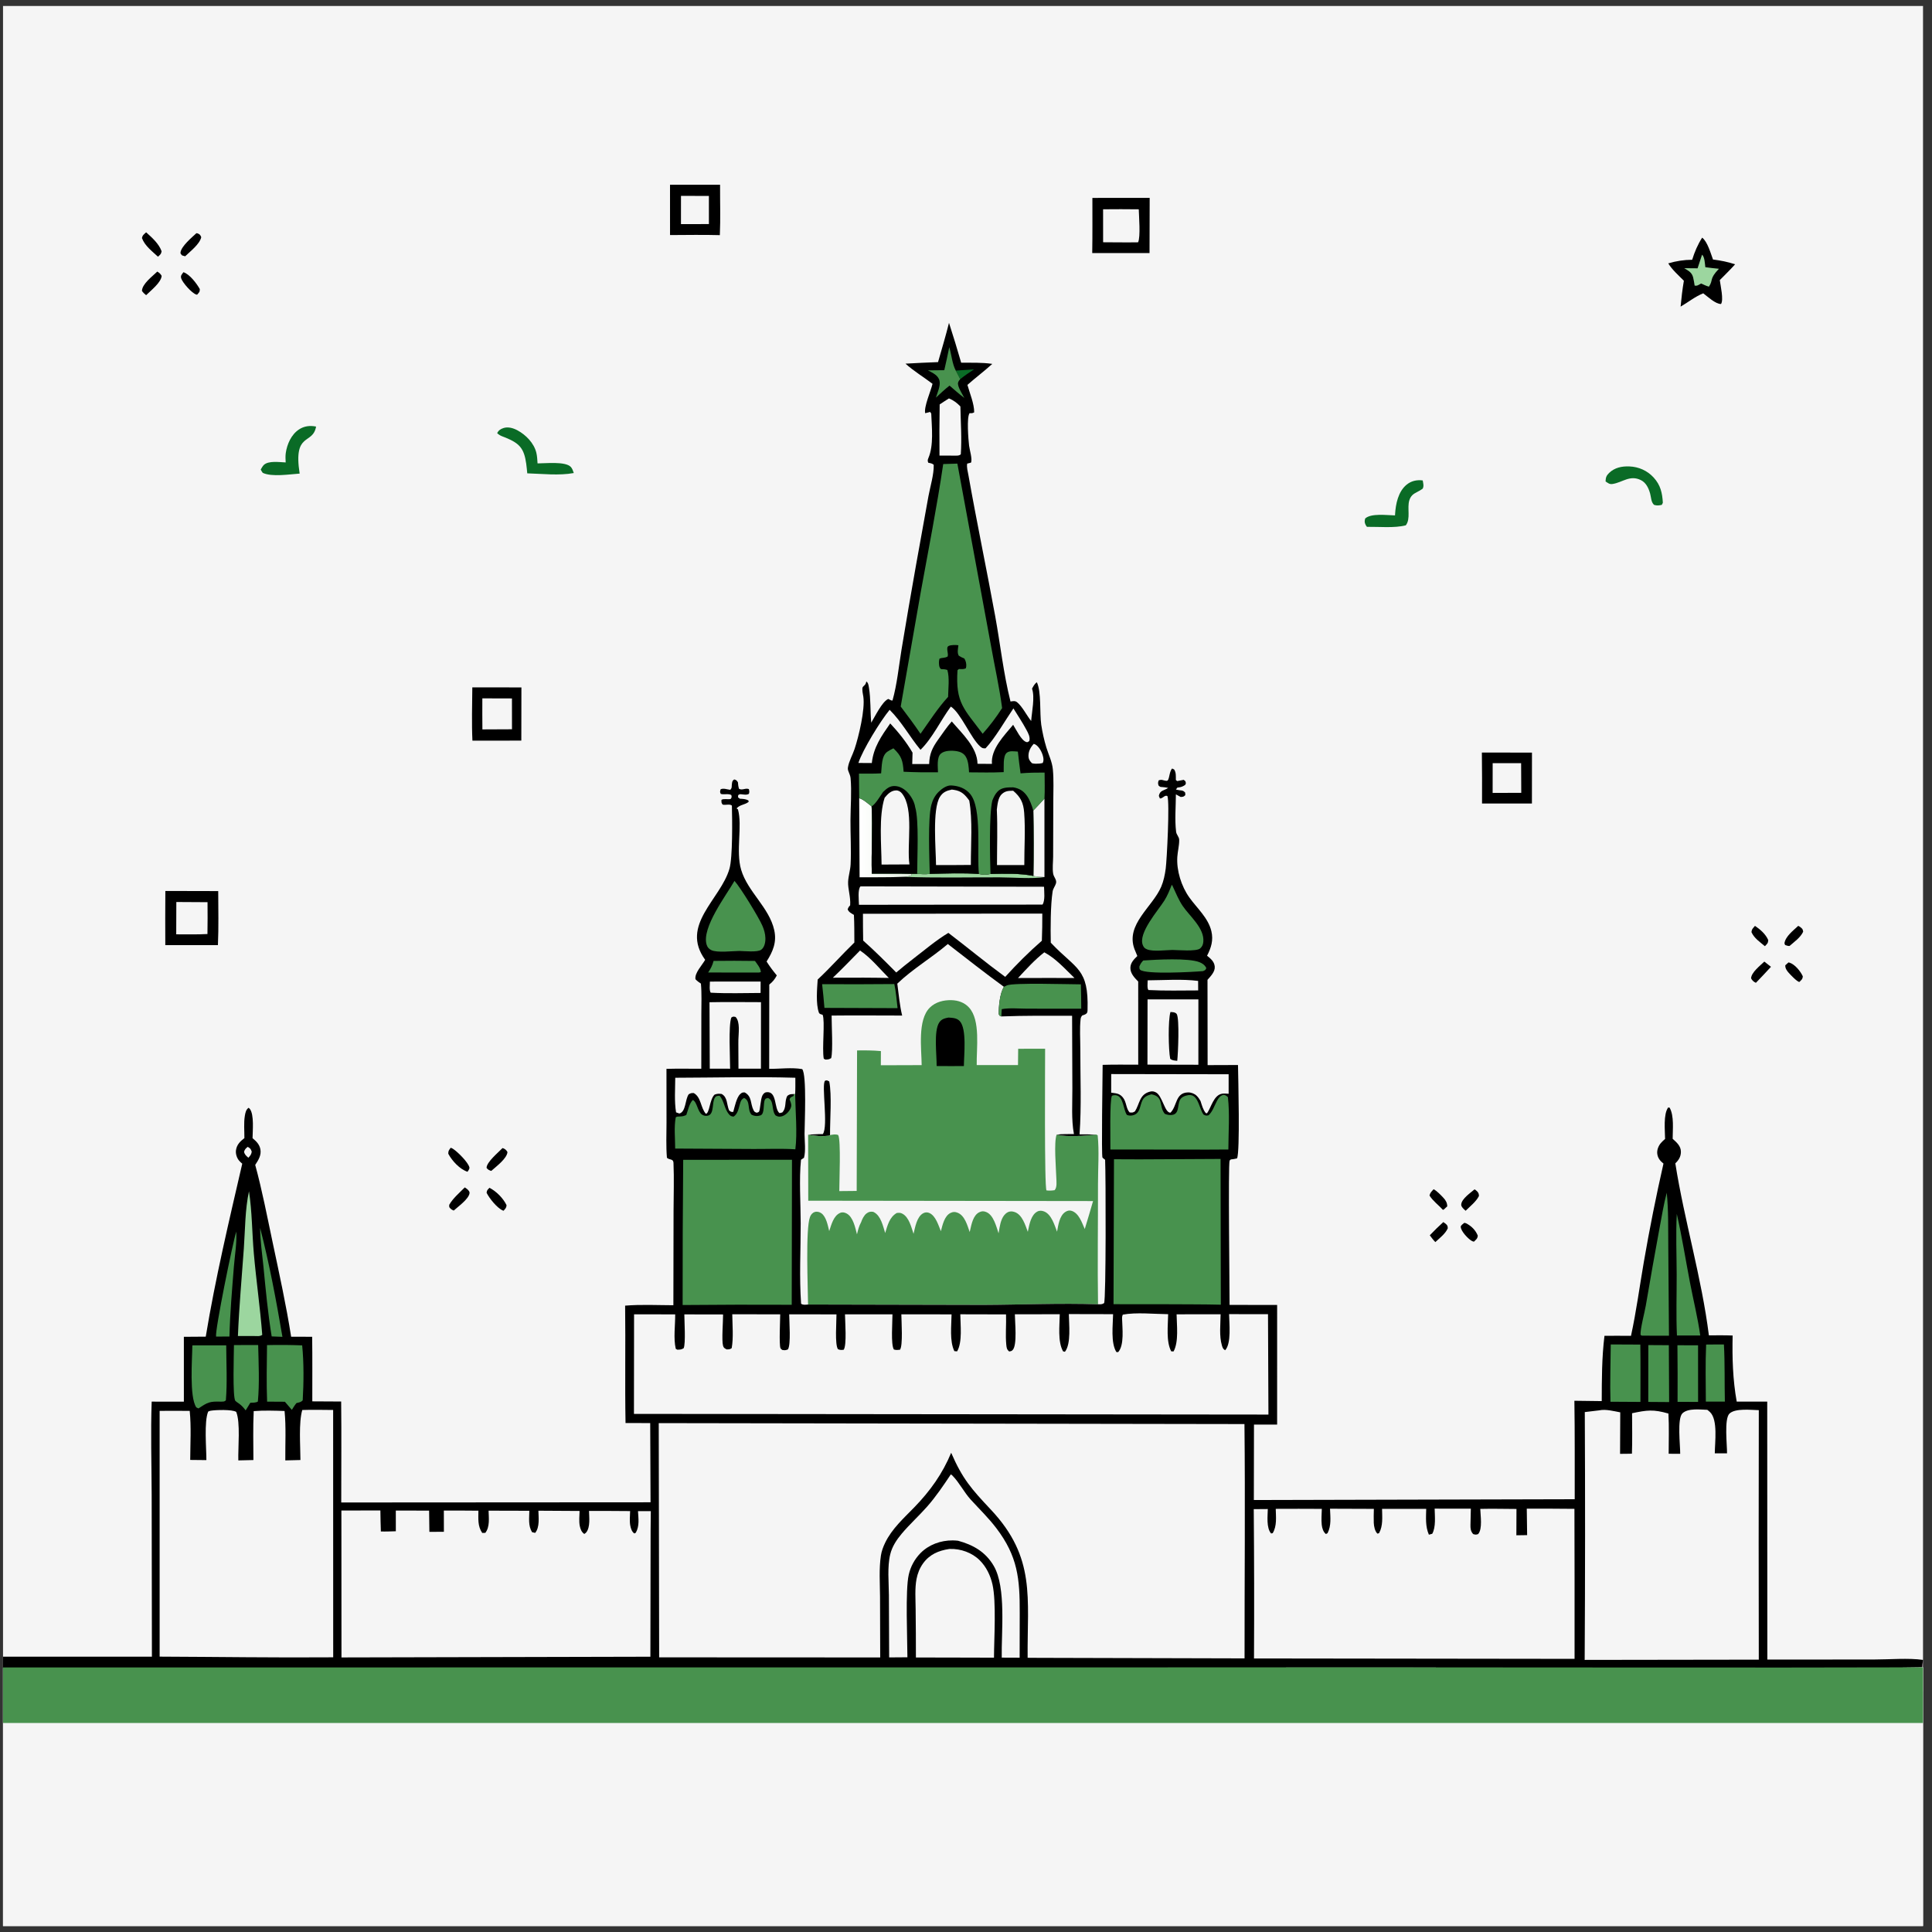 <svg width="161" height="161" viewBox="0 0 161 161" fill="none" xmlns="http://www.w3.org/2000/svg">
<rect x="0" y="0" width="161" height="161" fill="#333333" stroke="none"/>
<g clip-path="url(#clip0_2017_904)">
<path d="M0.252 0.5H160.252V136.325V136.402V138.94V160.5H0.252V139.003V136.056V0.5Z" fill="#F5F5F5"/>
<path d="M146.249 77.156C146.693 77.455 147.142 77.847 147.354 78.343C147.336 78.622 147.26 78.649 147.075 78.849C146.656 78.496 146.187 78.192 145.957 77.682C145.981 77.416 146.079 77.356 146.249 77.156Z" fill="black"/>
<path d="M120.277 101.84C120.335 101.879 120.417 101.933 120.467 101.977C120.629 102.122 120.636 102.155 120.647 102.359C120.443 102.824 119.976 103.162 119.612 103.508C119.437 103.334 119.296 103.138 119.149 102.94C119.511 102.555 119.887 102.196 120.277 101.84Z" fill="black"/>
<path d="M119.469 99.103C119.723 99.224 120.101 99.62 120.293 99.827C120.486 100.034 120.603 100.251 120.603 100.529L120.31 100.799L120.238 100.816C119.871 100.415 119.419 100.091 119.125 99.627C119.186 99.373 119.295 99.293 119.469 99.103Z" fill="black"/>
<path d="M149.038 80.203C149.063 80.208 149.09 80.209 149.114 80.217C149.573 80.355 150.045 80.941 150.234 81.358C150.21 81.619 150.122 81.651 149.942 81.834C149.733 81.789 149.216 81.242 149.058 81.065C148.892 80.879 148.763 80.689 148.774 80.441L149.038 80.203Z" fill="black"/>
<path d="M122.018 101.907C122.079 101.913 122.115 101.913 122.176 101.943C122.626 102.171 122.961 102.509 123.15 102.971C123.117 103.238 123.015 103.284 122.83 103.471C122.738 103.45 122.726 103.453 122.632 103.399C122.328 103.222 121.743 102.602 121.729 102.237C121.724 102.115 121.929 101.987 122.018 101.907Z" fill="black"/>
<path d="M149.853 77.154C149.911 77.184 149.968 77.212 150.02 77.253C150.2 77.393 150.233 77.43 150.264 77.643C150.041 78.129 149.526 78.481 149.131 78.829C149 78.843 148.881 78.788 148.757 78.751L148.704 78.603C148.793 78.022 149.447 77.538 149.853 77.154Z" fill="black"/>
<path d="M147.027 80.132L147.581 80.567C147.169 81.017 146.751 81.461 146.326 81.9C146.148 81.829 146.007 81.696 145.924 81.528C145.943 81.031 146.68 80.47 147.027 80.132Z" fill="black"/>
<path d="M122.881 99.112C122.943 99.15 122.964 99.161 123.025 99.215C123.197 99.367 123.237 99.444 123.246 99.668C123.006 100.142 122.511 100.522 122.136 100.897C122.061 100.827 121.955 100.743 121.892 100.66C121.811 100.553 121.753 100.482 121.771 100.346C121.833 99.878 122.532 99.412 122.881 99.112Z" fill="black"/>
<path d="M15.286 22.684C15.804 22.847 16.396 23.632 16.651 24.092C16.655 24.342 16.582 24.371 16.426 24.558C16.399 24.553 16.371 24.55 16.345 24.542C15.969 24.411 15.216 23.564 15.101 23.196C15.028 22.96 15.16 22.863 15.286 22.684Z" fill="black"/>
<path d="M40.788 98.983C41.354 99.269 41.947 99.863 42.214 100.436C42.193 100.669 42.113 100.718 41.965 100.894C41.944 100.888 41.922 100.883 41.901 100.874C41.423 100.667 40.784 99.869 40.551 99.403C40.57 99.174 40.636 99.148 40.788 98.983Z" fill="black"/>
<path d="M13.108 22.631C13.285 22.738 13.365 22.809 13.471 22.987C13.434 23.537 12.569 24.211 12.177 24.598C12.034 24.488 11.936 24.391 11.83 24.245C11.841 23.655 12.713 23.018 13.108 22.631Z" fill="black"/>
<path d="M41.879 95.67C42.078 95.735 42.191 95.826 42.289 96.006C42.244 96.552 41.332 97.222 40.936 97.578C40.752 97.513 40.664 97.481 40.547 97.322C40.548 96.836 41.538 96.029 41.879 95.67Z" fill="black"/>
<path d="M12.178 19.36C12.664 19.794 13.25 20.317 13.467 20.941C13.423 21.191 13.346 21.221 13.165 21.392C12.673 20.933 12.069 20.488 11.831 19.842C11.879 19.586 11.991 19.535 12.178 19.36Z" fill="black"/>
<path d="M38.731 98.95C38.809 99.006 38.931 99.08 38.997 99.154C39.071 99.236 39.147 99.32 39.129 99.435C39.049 99.938 38.176 100.543 37.811 100.88C37.682 100.831 37.624 100.796 37.523 100.696C37.405 100.577 37.438 100.561 37.434 100.404C37.745 99.854 38.289 99.399 38.731 98.95Z" fill="black"/>
<path d="M16.367 19.433C16.405 19.44 16.444 19.44 16.479 19.454C16.664 19.526 16.701 19.599 16.771 19.767C16.639 20.35 15.857 20.944 15.429 21.357L15.176 21.286C15.103 21.198 15.023 21.156 15.042 21.032C15.119 20.509 15.982 19.791 16.367 19.433Z" fill="black"/>
<path d="M37.553 95.65C37.635 95.674 37.652 95.675 37.736 95.727C38.118 95.963 39.024 96.865 39.117 97.285C39.145 97.408 39.022 97.544 38.96 97.648C38.31 97.434 37.673 96.738 37.358 96.148C37.351 95.895 37.414 95.854 37.553 95.65Z" fill="black"/>
<path d="M68.27 94.508L68.569 94.508C69.045 93.868 68.431 90.341 68.756 90.064C68.8 90.027 68.868 90.043 68.924 90.033L69.104 90.118C69.332 91.28 69.159 93.324 69.169 94.589L69.124 94.642C68.827 94.673 68.53 94.682 68.231 94.668C67.933 94.654 67.638 94.618 67.345 94.56C67.653 94.541 67.962 94.516 68.27 94.508Z" fill="black"/>
<path d="M133.797 40.121C133.808 39.799 133.859 39.636 134.094 39.41C134.558 38.964 135.154 38.845 135.78 38.869C136.556 38.898 137.272 39.215 137.799 39.788C138.378 40.418 138.522 41.069 138.571 41.893C138.553 41.955 138.51 42.017 138.478 42.074C138.228 42.125 138.079 42.148 137.833 42.071C137.579 41.82 137.604 41.465 137.509 41.125C137.383 40.678 137.174 40.223 136.736 40.007C135.822 39.558 135.213 40.202 134.384 40.331C134.115 40.373 134.011 40.256 133.797 40.121Z" fill="#0A6B26"/>
<path d="M23.806 38.536C23.792 38.272 23.777 38.009 23.815 37.746C23.921 37.014 24.274 36.215 24.908 35.793C25.346 35.501 25.832 35.445 26.34 35.548C26.068 37.104 24.421 35.953 24.971 39.466C24.146 39.522 22.642 39.763 21.895 39.404C21.829 39.311 21.773 39.234 21.727 39.128C21.8 39.007 21.883 38.844 21.984 38.747C22.374 38.372 23.297 38.517 23.806 38.536Z" fill="#0A6B26"/>
<path d="M116.252 42.95C116.253 42.918 116.254 42.886 116.256 42.854C116.309 41.995 116.513 40.975 117.208 40.398C117.599 40.074 118.063 39.973 118.559 40.035C118.599 40.27 118.674 40.499 118.558 40.722C118.397 40.84 118.247 40.924 118.068 41.014C117.753 41.17 117.558 41.34 117.447 41.683C117.24 42.323 117.577 43.231 117.15 43.777C116.206 44.022 114.898 43.888 113.912 43.903C113.862 43.837 113.837 43.808 113.797 43.728C113.7 43.531 113.71 43.41 113.766 43.207C114.262 42.753 115.587 42.937 116.252 42.95Z" fill="#0A6B26"/>
<path d="M41.431 36.095C41.543 35.865 41.711 35.753 41.95 35.673C42.341 35.543 42.775 35.673 43.124 35.862C43.826 36.241 44.497 36.925 44.693 37.721C44.764 38.009 44.777 38.322 44.796 38.616C45.444 38.621 47.105 38.429 47.564 38.907C47.693 39.041 47.754 39.248 47.816 39.419C46.598 39.647 45.182 39.482 43.939 39.445C43.913 39.174 43.888 38.902 43.85 38.632C43.672 37.357 43.281 36.943 42.136 36.471C41.926 36.385 41.701 36.327 41.524 36.178C41.492 36.151 41.462 36.123 41.431 36.095Z" fill="#0A6B26"/>
<path d="M141.847 19.804C142.291 20.139 142.559 21.113 142.749 21.625C143.372 21.706 143.996 21.822 144.591 22.027C144.185 22.481 143.743 22.908 143.315 23.343C143.373 23.785 143.651 24.989 143.419 25.332C142.962 25.341 142.31 24.723 141.938 24.443C141.28 24.699 140.667 25.197 140.05 25.552C140.117 24.826 140.2 24.114 140.323 23.395C139.872 22.942 139.359 22.493 139.02 21.948C139.678 21.753 140.328 21.649 141.014 21.648C141.22 20.984 141.471 20.391 141.847 19.804Z" fill="black"/>
<path d="M141.839 21.223C142.063 21.423 142.072 21.975 142.112 22.267C142.487 22.324 142.867 22.356 143.243 22.398C142.407 23.278 142.807 23.293 142.41 23.889C142.182 23.826 141.975 23.724 141.762 23.625C141.569 23.724 141.434 23.854 141.219 23.796C141.183 23.573 141.151 23.345 141.096 23.126C140.988 22.695 140.708 22.566 140.349 22.349L141.465 22.359L141.839 21.223Z" fill="#9CD69F"/>
<path d="M55.835 15.394L60.006 15.398C59.999 16.795 60.05 18.2 59.986 19.595C58.605 19.556 57.218 19.584 55.836 19.588L55.835 15.394Z" fill="black"/>
<path d="M56.749 16.325L59.075 16.326L59.076 18.673L56.747 18.676L56.749 16.325Z" fill="#F5F5F5"/>
<path d="M123.49 62.712L127.664 62.717L127.66 66.96L123.503 66.96C123.51 65.544 123.506 64.128 123.49 62.712Z" fill="black"/>
<path d="M124.389 63.595L126.76 63.599L126.772 66.068L124.386 66.077L124.389 63.595Z" fill="#F5F5F5"/>
<path d="M39.36 57.28L43.451 57.285L43.443 61.718L39.369 61.721C39.301 60.246 39.348 58.757 39.36 57.28Z" fill="black"/>
<path d="M40.195 58.196L42.663 58.203L42.666 60.773L40.2 60.784C40.185 59.922 40.197 59.058 40.195 58.196Z" fill="#F5F5F5"/>
<path d="M13.779 74.247L18.185 74.257C18.19 75.757 18.226 77.264 18.16 78.762L13.775 78.763C13.767 77.257 13.768 75.752 13.779 74.247Z" fill="black"/>
<path d="M14.694 75.167L17.294 75.182C17.304 76.066 17.302 76.951 17.288 77.836C16.424 77.884 15.55 77.859 14.685 77.861L14.694 75.167Z" fill="#F5F5F5"/>
<path d="M91.033 16.493L95.806 16.492L95.794 21.09L91.019 21.088C91.046 19.558 91.03 18.024 91.033 16.493Z" fill="black"/>
<path d="M91.924 17.44C92.915 17.429 93.906 17.43 94.897 17.442C94.911 18.015 95.057 19.744 94.841 20.193C93.871 20.209 92.897 20.191 91.926 20.189L91.924 17.44Z" fill="#F5F5F5"/>
<path d="M76.805 88.76C76.795 87.408 76.444 84.996 77.488 83.964C77.966 83.493 78.643 83.329 79.298 83.347C79.85 83.363 80.373 83.545 80.751 83.959C81.73 85.028 81.362 87.379 81.393 88.758L84.833 88.755L84.848 87.398L87.093 87.394C87.095 88.584 87.022 98.954 87.207 99.2C87.448 99.232 87.643 99.217 87.883 99.182C88.104 98.949 88.035 98.457 88.027 98.16C88.004 97.374 87.812 95.178 88.053 94.551C88.997 94.778 90.398 94.644 91.37 94.547L91.473 94.612C91.609 95.925 91.497 97.35 91.499 98.677C91.505 102.014 91.452 105.356 91.502 108.692C88.329 108.584 85.133 108.73 81.957 108.742L67.338 108.71C67.327 107.385 67.119 102.375 67.501 101.41C67.576 101.221 67.698 101.064 67.899 101C68.085 100.94 68.293 100.994 68.448 101.105C68.858 101.399 68.985 102.123 69.101 102.592C69.275 102.078 69.455 101.313 70.009 101.076C70.197 100.995 70.378 101.031 70.552 101.124C71.103 101.418 71.27 102.311 71.415 102.86C71.501 102.496 71.58 102.173 71.763 101.842C71.841 101.6 72.009 101.262 72.223 101.111C72.413 100.977 72.524 100.961 72.75 100.983C72.777 100.994 72.805 101.004 72.83 101.017C73.418 101.333 73.579 102.168 73.765 102.75C73.959 102.122 74.123 101.422 74.735 101.08C74.926 101.067 75.019 101.047 75.195 101.139C75.756 101.432 75.943 102.27 76.129 102.817C76.261 102.276 76.4 101.382 76.945 101.098C77.113 101.01 77.299 101.011 77.468 101.093C77.984 101.34 78.204 102.114 78.407 102.6C78.539 102.1 78.697 101.321 79.219 101.074C79.427 100.976 79.583 100.975 79.796 101.059C80.405 101.297 80.615 102.124 80.808 102.671L80.847 102.502C80.96 102.009 81.097 101.265 81.612 101.018C81.816 100.92 81.971 100.918 82.18 101.001C82.8 101.244 83.026 102.221 83.215 102.774C83.237 102.619 83.263 102.465 83.293 102.312C83.38 101.848 83.52 101.263 83.976 101.022C84.165 100.923 84.364 100.935 84.558 101.004C85.195 101.227 85.44 102.094 85.652 102.653L85.674 102.54C85.783 102.017 85.926 101.229 86.449 100.96C86.634 100.864 86.825 100.882 87.013 100.956C87.626 101.2 87.875 102.091 88.087 102.64C88.189 102.108 88.282 101.311 88.785 100.991C88.952 100.886 89.115 100.842 89.309 100.906C89.916 101.109 90.164 101.896 90.396 102.42C90.634 101.645 90.865 100.868 91.089 100.089L67.354 100.059L67.345 94.56C67.638 94.618 67.933 94.654 68.231 94.668C68.53 94.682 68.827 94.673 69.124 94.642L69.169 94.589C69.407 94.551 69.615 94.496 69.848 94.585C70.091 94.984 69.938 98.521 69.941 99.258L71.391 99.244L71.422 87.536C72.09 87.527 72.743 87.528 73.409 87.59L73.403 88.771L76.805 88.76Z" fill="#48924E"/>
<path d="M79.039 84.796C79.38 84.822 79.732 84.824 79.981 85.094C80.582 85.746 80.328 87.914 80.324 88.837L79.216 88.841L78.052 88.835C78.071 87.933 77.791 85.924 78.273 85.203C78.464 84.917 78.724 84.86 79.039 84.796Z" fill="black"/>
<path d="M78.17 30.176C78.484 29.089 78.808 28.002 79.083 26.904C79.439 28.005 79.777 29.111 80.097 30.223C80.957 30.231 81.839 30.199 82.691 30.324C82.018 30.932 81.297 31.477 80.618 32.074C80.808 32.752 81.194 33.673 81.181 34.363C81.025 34.447 80.973 34.435 80.801 34.429C80.539 34.764 80.701 36.655 80.757 37.139C80.798 37.49 81.052 38.281 80.912 38.555L80.599 38.634C80.541 38.938 80.646 39.28 80.7 39.586C81.395 43.514 82.217 47.425 82.934 51.352C83.362 53.695 83.625 56.152 84.208 58.458C84.413 58.435 84.582 58.377 84.76 58.522C85.199 58.88 85.56 59.63 85.931 60.084C85.984 59.317 86.255 58.115 86.003 57.388C86.118 57.183 86.206 56.991 86.405 56.855C86.787 57.647 86.63 59.416 86.769 60.388C86.867 61.038 87.01 61.677 87.201 62.306C87.39 62.915 87.677 63.474 87.738 64.116C87.822 64.995 87.775 65.907 87.774 66.79L87.761 71.383C87.759 71.822 87.686 72.391 87.766 72.82C87.819 73.109 88.091 73.322 87.994 73.628C87.92 73.861 87.756 74.043 87.717 74.294C87.541 75.431 87.54 77.393 87.565 78.556L87.643 78.639C89.691 80.787 90.728 80.693 90.629 84.14C90.626 84.255 90.628 84.388 90.533 84.465C90.424 84.552 90.315 84.581 90.185 84.624C90.105 84.72 90.064 84.794 90.05 84.921C89.962 85.722 90.027 86.599 90.026 87.409C90.022 89.763 90.131 92.184 89.962 94.53C90.43 94.535 90.902 94.527 91.37 94.547C90.398 94.644 88.997 94.778 88.053 94.551C88.521 94.493 89.022 94.513 89.494 94.503C89.27 93.298 89.369 91.968 89.364 90.741L89.342 84.649C87.38 84.646 85.406 84.626 83.446 84.702C83.285 84.653 83.317 84.657 83.233 84.528C83.212 83.871 83.32 82.797 83.656 82.232C82.072 81.079 80.534 79.867 78.986 78.668C77.636 79.815 76.048 80.75 74.775 81.97C74.895 82.843 74.969 83.777 75.18 84.63C73.222 84.63 71.26 84.608 69.301 84.631C69.297 85.437 69.424 87.53 69.267 88.176C69.071 88.293 69.01 88.291 68.778 88.299L68.645 88.218C68.493 87.354 68.766 85.107 68.555 84.569C68.436 84.523 68.287 84.514 68.241 84.386C67.977 83.643 68.09 82.417 68.14 81.628C69.199 80.64 70.157 79.551 71.197 78.543C71.192 77.776 71.2 77.006 71.16 76.24C70.952 76.113 70.729 76.019 70.639 75.779C70.694 75.612 70.731 75.57 70.847 75.444C70.898 74.726 70.648 74.073 70.676 73.476C70.7 72.99 70.862 72.516 70.885 72.023C70.942 70.818 70.867 69.568 70.873 68.355C70.878 67.215 70.983 65.972 70.882 64.844C70.865 64.652 70.782 64.483 70.715 64.306C70.667 64.181 70.64 64.088 70.661 63.955C70.746 63.425 71.044 62.928 71.213 62.421C71.556 61.393 72.105 59.126 71.943 58.045C71.914 57.854 71.806 57.413 71.898 57.252C71.91 57.23 72.034 57.115 72.068 57.078C72.149 56.99 72.169 56.902 72.196 56.789C72.361 56.909 72.377 57.104 72.411 57.301C72.571 58.247 72.515 59.263 72.603 60.223C72.908 59.727 73.509 58.466 74.023 58.245C74.064 58.266 74.104 58.287 74.145 58.307C74.301 58.383 74.235 58.365 74.374 58.379C74.755 57.033 74.9 55.521 75.127 54.135C75.51 51.815 75.907 49.498 76.319 47.183L77.371 41.348C77.516 40.553 77.837 39.527 77.81 38.731C77.668 38.609 77.538 38.598 77.36 38.563C77.287 38.413 77.302 38.32 77.367 38.168C77.821 37.114 77.648 35.608 77.603 34.456L77.506 34.326L77.395 34.359C77.296 34.388 77.2 34.412 77.099 34.432C76.981 33.904 77.57 32.575 77.711 31.985C76.979 31.427 76.136 30.918 75.457 30.305C76.361 30.253 77.265 30.21 78.17 30.176Z" fill="black"/>
<path d="M79.647 30.882L81.17 30.781C80.77 31.038 80.39 31.302 80.017 31.596L79.647 30.882Z" fill="#0A6B26"/>
<path d="M86.147 61.987C86.189 62.004 86.233 62.015 86.273 62.036C86.595 62.213 86.839 62.693 86.921 63.038C86.966 63.23 86.986 63.412 86.885 63.588L86.638 63.63C86.417 63.643 86.216 63.663 85.999 63.603C85.803 63.406 85.703 63.251 85.706 62.964C85.71 62.588 85.896 62.251 86.147 61.987Z" fill="#F5F5F5"/>
<path d="M76.432 72.821C76.79 72.848 77.12 72.871 77.479 72.824C78.823 72.792 80.238 72.732 81.578 72.832C81.882 72.91 82.24 72.915 82.541 72.83C83.752 72.806 84.918 72.763 86.114 72.99C86.417 73.071 86.727 73.073 87.038 73.089C86.087 73.256 84.357 73.115 83.301 73.112C80.648 73.104 77.972 73.173 75.322 73.066C75.55 73.046 75.76 73.043 75.965 72.932L75.953 72.819L76.432 72.821Z" fill="#9CD69F"/>
<path d="M79.106 28.929C79.294 29.553 79.348 30.316 79.647 30.882L80.017 31.596C79.937 31.689 79.885 31.751 79.845 31.87C79.743 32.168 80.218 32.876 80.36 33.162C79.934 32.84 79.532 32.484 79.128 32.135C78.728 32.444 78.364 32.793 77.993 33.136C78.115 32.742 78.382 32.16 78.296 31.749C78.194 31.263 77.716 31.076 77.325 30.863L78.69 30.849C78.838 30.211 78.977 29.571 79.106 28.929Z" fill="#48924E"/>
<path d="M71.669 79.209C72.535 79.781 73.331 80.759 74.067 81.495C73.372 81.48 72.677 81.479 71.982 81.472L69.405 81.477C70.18 80.741 70.922 79.972 71.669 79.209Z" fill="#F5F5F5"/>
<path d="M87.024 79.36C87.036 79.366 87.047 79.373 87.058 79.379C87.991 79.879 88.783 80.772 89.541 81.501L87.342 81.497L84.835 81.503C85.527 80.758 86.222 79.986 87.024 79.36Z" fill="#F5F5F5"/>
<path d="M87.037 66.549L87.038 73.089C86.727 73.073 86.417 73.07 86.115 72.99C86.143 71.175 86.141 69.359 86.108 67.544C86.429 67.222 86.732 66.885 87.037 66.549Z" fill="#F5F5F5"/>
<path d="M71.6 66.516C71.955 66.612 72.337 66.977 72.635 67.197C72.734 69.056 72.597 70.939 72.65 72.803C73.75 72.807 74.854 72.788 75.953 72.819L75.965 72.932C75.76 73.043 75.55 73.046 75.322 73.066C74.099 73.124 72.858 73.095 71.633 73.109L71.6 66.516Z" fill="url(#paint0_linear_2017_904)"/>
<path d="M79.079 33.201C79.462 33.355 79.748 33.576 80.033 33.87C80.058 35.186 80.158 36.55 80.066 37.861C79.893 37.998 79.781 37.962 79.568 37.969L78.291 37.965C78.277 36.544 78.282 35.122 78.306 33.701C78.559 33.528 78.821 33.367 79.079 33.201Z" fill="#F5F5F5"/>
<path d="M68.51 82.014C70.516 82.026 72.521 82.022 74.527 82.004C74.67 82.657 74.716 83.349 74.797 84.013L68.703 83.991C68.65 83.331 68.586 82.672 68.51 82.014Z" fill="#48924E"/>
<path d="M83.656 82.232C83.709 82.209 83.763 82.188 83.815 82.163C83.847 82.148 83.876 82.128 83.908 82.115C84.502 81.877 89.052 82.028 90.074 82.029C90.087 82.706 90.107 83.384 90.103 84.061L85.598 84.056C84.927 84.055 84.138 83.976 83.481 84.094C83.463 84.298 83.451 84.498 83.446 84.703C83.285 84.653 83.317 84.657 83.233 84.528C83.212 83.871 83.32 82.798 83.656 82.232Z" fill="#48924E"/>
<path d="M79.236 58.882C80.056 59.399 80.903 61.516 81.685 62.207C81.844 62.348 81.923 62.375 82.13 62.359C82.911 61.537 83.777 60.02 84.451 59.033C84.815 59.62 85.205 60.205 85.532 60.813C85.682 61.092 85.872 61.429 85.774 61.751C85.683 61.81 85.65 61.871 85.536 61.839C85.106 61.718 84.668 60.776 84.428 60.4C83.682 61.298 82.556 62.422 82.663 63.659L81.459 63.65C81.443 62.274 80.162 61.119 79.314 60.12C78.9 60.581 78.551 61.121 78.186 61.623C77.692 62.319 77.457 62.809 77.429 63.672L76.02 63.671L76.045 62.722C75.534 61.839 74.88 61.029 74.185 60.285C73.445 61.349 72.795 62.264 72.651 63.587L71.533 63.58C71.887 62.489 73.378 60.067 74.136 59.151C75.155 60.162 75.801 61.392 76.709 62.484C77.717 61.498 78.39 60.024 79.236 58.882Z" fill="#F5F5F5"/>
<path d="M71.706 73.865L87.003 73.895C87.012 74.296 87.106 75.061 86.874 75.383L71.58 75.4C71.572 75.025 71.464 74.125 71.706 73.865Z" fill="#F5F5F5"/>
<path d="M85.069 76.132L86.859 76.135C86.863 76.888 86.85 77.641 86.822 78.394C85.729 79.345 84.741 80.336 83.767 81.406C82.16 80.229 80.616 78.949 79.031 77.74C77.997 78.358 77.038 79.183 76.08 79.916C75.608 80.281 75.143 80.656 74.686 81.041C73.786 80.13 72.887 79.232 71.93 78.38C71.91 77.637 71.917 76.891 71.912 76.147L85.069 76.132Z" fill="#F5F5F5"/>
<path d="M78.601 38.671L79.781 38.634L82.572 53.752C82.879 55.496 83.281 57.253 83.51 59.007C83.026 59.764 82.486 60.477 81.889 61.148C80.352 59.081 79.611 58.593 79.792 55.85L79.91 55.751C80.113 55.76 80.294 55.783 80.484 55.697C80.496 55.647 80.513 55.597 80.519 55.545C80.546 55.328 80.482 55.049 80.359 54.873C80.188 54.806 80.051 54.743 79.897 54.639C79.75 54.392 79.838 54.047 79.866 53.772C79.661 53.738 79.239 53.734 79.049 53.832C78.796 53.962 79.068 54.462 78.968 54.711C78.712 54.855 78.544 54.785 78.293 54.888C78.271 54.979 78.247 55.069 78.248 55.164C78.249 55.392 78.245 55.604 78.414 55.759C78.607 55.766 78.763 55.767 78.947 55.832C79.139 56.485 79.019 57.385 79.008 58.074C78.151 58.999 77.442 60.123 76.708 61.149C76.185 60.37 75.625 59.625 75.059 58.878L76.737 49.296C77.377 45.761 78.079 42.226 78.601 38.671Z" fill="#48924E"/>
<path d="M73.427 64.446C73.493 63.886 73.438 62.995 73.949 62.641C74.097 62.538 74.264 62.457 74.424 62.373C74.433 62.369 74.441 62.364 74.45 62.359C75.132 62.999 75.237 63.386 75.301 64.312C76.258 64.359 77.208 64.368 78.165 64.359C78.16 63.927 78.047 63.12 78.403 62.805C78.721 62.522 79.359 62.535 79.749 62.601C80.034 62.65 80.304 62.779 80.465 63.029C80.703 63.401 80.725 63.931 80.755 64.362C81.717 64.369 82.681 64.392 83.642 64.344C83.66 63.918 83.566 63.04 83.877 62.749C84.107 62.534 84.533 62.616 84.821 62.634C84.887 63.239 84.962 63.843 85.045 64.445C85.716 64.388 86.377 64.377 87.05 64.381C87.049 65.099 87.081 65.834 87.038 66.549C86.732 66.885 86.429 67.222 86.109 67.544C86.142 69.359 86.144 71.175 86.115 72.99C84.918 72.763 83.753 72.806 82.542 72.83C82.24 72.915 81.883 72.91 81.579 72.832C80.239 72.732 78.823 72.792 77.48 72.824C77.12 72.871 76.791 72.848 76.433 72.821L75.954 72.819C74.855 72.788 73.75 72.807 72.651 72.803C72.598 70.94 72.735 69.056 72.635 67.197C72.337 66.978 71.956 66.612 71.6 66.516C71.588 65.834 71.581 65.152 71.58 64.47C72.194 64.466 72.815 64.483 73.427 64.446Z" fill="#48924E"/>
<path d="M82.694 66.714C82.804 66.439 82.923 66.179 83.131 65.963C83.479 65.6 83.971 65.617 84.434 65.611C84.923 65.694 85.269 65.89 85.563 66.298C85.826 66.663 85.983 67.114 86.109 67.544C86.141 69.359 86.144 71.174 86.115 72.99C84.918 72.762 83.752 72.805 82.542 72.83C82.498 71.481 82.415 67.89 82.694 66.714Z" fill="black"/>
<path d="M83.069 67.46C83.121 67.057 83.169 66.454 83.494 66.166C83.793 65.9 84.049 65.903 84.43 65.894C85.054 66.425 85.285 66.9 85.348 67.724C85.458 69.158 85.353 70.648 85.359 72.089L83.083 72.089C83.082 70.553 83.139 68.994 83.069 67.46Z" fill="#F5F5F5"/>
<path d="M73.593 65.993C73.891 65.717 74.139 65.487 74.568 65.502C74.994 65.517 75.38 65.754 75.659 66.064C75.945 66.381 76.203 66.83 76.264 67.257C76.598 68.35 76.427 71.486 76.432 72.821L75.953 72.819C74.854 72.788 73.75 72.807 72.65 72.803C72.597 70.94 72.734 69.056 72.635 67.197C72.962 67.023 73.36 66.312 73.593 65.993Z" fill="black"/>
<path d="M73.721 66.479C73.973 66.178 74.241 65.883 74.663 65.868C74.872 65.86 75.041 65.965 75.167 66.123C76.196 67.415 75.548 70.41 75.787 72.036L73.464 72.047C73.453 70.403 73.217 68.001 73.721 66.479Z" fill="#F5F5F5"/>
<path d="M77.479 72.824C77.451 71.469 77.312 68.251 77.609 67.088C77.713 66.682 77.906 66.301 78.204 66.002C78.464 65.742 78.888 65.431 79.273 65.454C79.882 65.49 80.446 65.683 80.845 66.16C81.861 67.376 81.389 71.13 81.578 72.832C80.238 72.732 78.823 72.792 77.479 72.824Z" fill="black"/>
<path d="M79.318 65.799C79.381 65.806 79.445 65.814 79.508 65.824C80.127 65.918 80.414 66.222 80.77 66.71C81.064 68.367 80.898 70.374 80.905 72.079L79.588 72.088H78.002C77.995 70.771 77.677 67.453 78.325 66.409C78.569 66.016 78.881 65.888 79.318 65.799Z" fill="#F5F5F5"/>
<path d="M94.778 79.668C94.693 79.477 94.613 79.284 94.539 79.089C93.777 77.03 96.047 75.584 96.768 73.892C96.97 73.418 97.077 72.888 97.144 72.379C97.236 71.689 97.487 66.846 97.282 66.332C97.026 66.238 96.941 66.531 96.659 66.541L96.57 66.324C96.661 65.836 97.003 65.899 97.347 65.659C97.179 65.623 97.023 65.595 96.852 65.588C96.651 65.578 96.684 65.572 96.542 65.454C96.491 65.251 96.492 65.228 96.559 65.03C96.84 64.923 96.932 65.053 97.211 65.07C97.477 65.085 97.397 64.344 97.679 64.041L97.849 64.127C98.022 64.404 97.98 64.678 97.988 64.999L98.1 65.091C98.282 65.058 98.463 65.023 98.645 64.986L98.782 65.101C98.825 65.275 98.857 65.25 98.757 65.416C98.555 65.548 98.429 65.595 98.189 65.624C98.166 65.626 98.142 65.629 98.119 65.631L97.994 65.791C98.03 65.801 98.067 65.811 98.103 65.821C98.395 65.897 98.566 65.808 98.767 66.055L98.776 66.26C98.619 66.409 98.608 66.397 98.39 66.413C98.257 66.341 98.12 66.273 97.991 66.195C97.987 67.195 97.887 68.322 98.008 69.308C98.041 69.579 98.262 69.723 98.266 69.998C98.272 70.467 98.141 70.936 98.11 71.401C98.033 72.547 98.449 73.865 99.115 74.794C99.755 75.688 100.684 76.489 100.947 77.594C101.126 78.351 100.934 78.977 100.588 79.644C100.894 79.89 101.191 80.131 101.229 80.55C101.267 80.977 100.881 81.362 100.625 81.651L100.634 88.76L103.166 88.751C103.187 89.883 103.344 96.019 103.086 96.533C102.912 96.575 102.746 96.602 102.567 96.62C102.534 96.655 102.486 96.68 102.467 96.725C102.339 97.027 102.469 107.483 102.465 108.743L106.428 108.745L106.427 118.716L104.498 118.715L104.487 125.002L131.226 124.936C131.221 122.201 131.242 119.464 131.199 116.73L133.478 116.759C133.484 114.937 133.483 113.13 133.706 111.318C134.443 111.318 135.18 111.308 135.916 111.32C136.359 109.295 136.63 107.214 136.985 105.17C137.459 102.421 138.005 99.686 138.623 96.965C138.344 96.743 138.144 96.502 138.104 96.134C138.07 95.829 138.202 95.493 138.398 95.262C138.505 95.136 138.63 95.021 138.757 94.915C138.751 94.229 138.599 92.843 139.016 92.289L139.137 92.307C139.521 92.999 139.388 94.12 139.388 94.899C139.716 95.197 140.074 95.496 140.075 95.979C140.076 96.385 139.895 96.676 139.61 96.945C140.367 101.743 141.801 106.454 142.407 111.279C143.065 111.281 143.729 111.263 144.386 111.294C144.344 113.134 144.398 114.985 144.726 116.801L147.269 116.8L147.278 138.299L156.192 138.292C157.444 138.291 159.049 138.153 160.252 138.325V138.402V140.94V162.499H0.252V141.003V138.056L12.66 138.055L12.64 124.555C12.631 121.978 12.548 119.376 12.641 116.802L15.323 116.805L15.322 111.401L17.146 111.388C17.939 106.569 19.087 101.732 20.188 96.973C20.095 96.898 20.014 96.819 19.933 96.729C19.737 96.508 19.624 96.148 19.665 95.854C19.73 95.389 20.01 95.115 20.366 94.844C20.37 94.232 20.304 93.577 20.405 92.975C20.448 92.725 20.501 92.462 20.717 92.315C20.752 92.348 20.795 92.375 20.824 92.414C21.188 92.9 21.052 94.242 21.046 94.848C21.354 95.102 21.619 95.36 21.698 95.768C21.794 96.263 21.53 96.68 21.268 97.075C21.845 99.192 22.261 101.362 22.715 103.509C23.268 106.126 23.848 108.753 24.262 111.395L26.013 111.398C26.039 113.191 26.021 114.987 26.025 116.78L28.43 116.793C28.461 119.597 28.436 122.403 28.437 125.207L54.212 125.191L54.184 118.59L52.128 118.585C52.07 115.326 52.135 112.064 52.094 108.804C53.416 108.694 54.788 108.766 56.115 108.769L56.13 100.897C56.133 99.57 56.182 98.226 56.124 96.902C56.108 96.544 55.799 96.685 55.577 96.482C55.498 95.517 55.539 94.533 55.543 93.565L55.539 89.071C56.504 89.044 57.475 89.064 58.441 89.063L58.445 84.499C58.445 83.661 58.487 82.798 58.409 81.965C58.233 81.851 58.098 81.756 57.955 81.6C57.876 81.075 58.498 80.451 58.764 79.984C56.653 77.083 60.044 74.96 60.787 72.4C61.062 71.455 61.023 68.277 60.991 67.131C60.811 66.971 60.476 67.117 60.218 67.049C60.094 66.876 60.124 66.855 60.123 66.652C60.308 66.537 60.647 66.634 60.886 66.584C60.989 66.43 60.979 66.439 60.947 66.256C60.709 66.109 60.349 66.24 60.066 66.16C59.977 65.982 60.002 65.969 60.052 65.773C60.307 65.662 60.576 65.786 60.853 65.819C61.028 65.641 60.957 65.546 60.993 65.314C61.026 65.105 61.024 65.075 61.182 64.952C61.377 65.008 61.374 65.021 61.494 65.187C61.507 65.387 61.525 65.544 61.586 65.736C61.885 65.884 62.09 65.649 62.404 65.755C62.449 65.934 62.459 65.975 62.412 66.151C62.218 66.267 61.993 66.21 61.779 66.189C61.623 66.174 61.64 66.186 61.514 66.26L61.503 66.443L61.659 66.561C61.915 66.575 62.127 66.578 62.361 66.698L62.393 66.814C62.091 67.074 61.665 67.043 61.392 67.356L61.406 67.393L61.496 67.446C61.883 68.84 61.3 70.915 61.761 72.477C62.304 74.315 64.105 75.624 64.521 77.516C64.742 78.522 64.406 79.296 63.882 80.126C64.142 80.538 64.422 80.91 64.733 81.284C64.564 81.609 64.394 81.818 64.106 82.046L64.099 89.072C64.991 89.078 65.975 88.938 66.85 89.093C67.243 89.566 67.047 93.697 67.045 94.504C67.049 95.105 67.155 95.905 66.999 96.481L66.749 96.647C66.583 98.228 66.722 100.312 66.724 101.947C66.726 104.153 66.6 106.45 66.758 108.647C66.942 108.766 67.131 108.725 67.338 108.71L81.958 108.742C85.133 108.73 88.329 108.584 91.502 108.692C91.72 108.688 91.822 108.713 92.008 108.593C92.174 108.25 92.153 97.974 92.093 96.647C92.015 96.591 91.945 96.537 91.876 96.469C91.773 96.367 91.883 89.588 91.887 88.738C92.873 88.705 93.866 88.725 94.853 88.724L94.851 81.795C94.547 81.484 94.19 81.12 94.199 80.651C94.207 80.226 94.494 79.947 94.778 79.668Z" fill="black"/>
<path d="M160.179 140.95C160.169 140.186 160.035 139.125 160.252 138.402V140.94L160.179 140.95Z" fill="#857782"/>
<path d="M20.636 95.57C20.857 95.683 20.901 95.746 20.979 95.975C20.937 96.222 20.859 96.3 20.697 96.478C20.519 96.32 20.388 96.223 20.337 95.978C20.408 95.764 20.467 95.724 20.636 95.57Z" fill="#F5F5F5"/>
<path d="M95.637 81.694C97.007 81.686 98.491 81.57 99.844 81.743L99.848 82.536C98.469 82.538 97.079 82.576 95.702 82.503C95.582 82.374 95.638 81.886 95.637 81.694Z" fill="#F5F5F5"/>
<path d="M59.465 80.075C60.615 80.059 61.764 80.06 62.913 80.078C63.096 80.341 63.4 80.689 63.402 81.012L63.24 81.046L59.012 81.042C59.23 80.72 59.367 80.454 59.465 80.075Z" fill="#48924E"/>
<path d="M59.158 81.799L63.386 81.795L63.383 82.747C62.001 82.753 60.605 82.801 59.226 82.724C59.093 82.537 59.159 82.042 59.158 81.799Z" fill="#F5F5F5"/>
<path d="M95.27 80.041C96.358 79.968 99.023 79.815 99.956 80.182C100.197 80.276 100.422 80.434 100.526 80.677C100.448 80.856 100.432 80.843 100.251 80.926C99.465 80.996 95.483 81.222 95.017 80.817C94.93 80.743 94.955 80.649 94.946 80.543C95.034 80.325 95.108 80.211 95.27 80.041Z" fill="#48924E"/>
<path d="M21.677 102.324C22.448 105.308 23.019 108.366 23.536 111.403L22.64 111.368C22.322 109.425 22.143 107.489 21.952 105.531C21.848 104.475 21.681 103.385 21.677 102.324Z" fill="#48924E"/>
<path d="M19.69 102.631C19.747 103.582 19.567 104.594 19.491 105.547C19.337 107.485 19.168 109.432 19.12 111.377L18.007 111.382C17.901 110.873 19.399 103.529 19.69 102.631Z" fill="#48924E"/>
<path d="M142.178 112.046C142.671 112.035 143.166 112.042 143.66 112.041C143.747 113.616 143.702 115.222 143.739 116.8L142.154 116.799C142.148 115.218 142.107 113.626 142.178 112.046Z" fill="#48924E"/>
<path d="M139.786 112.105L141.505 112.106L141.508 116.826L139.797 116.821C139.806 115.249 139.802 113.677 139.786 112.105Z" fill="#48924E"/>
<path d="M137.361 112.09L139.07 112.1L139.095 116.839L137.356 116.827L137.361 112.09Z" fill="#48924E"/>
<path d="M19.496 112.09L21.514 112.084C21.55 113.624 21.632 115.265 21.489 116.796C21.316 116.904 21.061 116.885 20.858 116.9L20.472 117.533C20.311 117.321 20.151 117.136 19.935 116.978C19.835 116.904 19.705 116.829 19.618 116.74C19.366 116.486 19.494 112.746 19.496 112.09Z" fill="#48924E"/>
<path d="M139.733 101.16C140.165 103.049 140.467 104.982 140.833 106.885C141.114 108.347 141.481 109.816 141.688 111.29L139.745 111.29C139.667 109.605 139.727 107.888 139.723 106.2C139.718 104.527 139.644 102.831 139.733 101.16Z" fill="#48924E"/>
<path d="M134.229 112.037L136.695 112.048C136.718 113.64 136.701 115.235 136.704 116.826L134.205 116.811C134.156 115.229 134.219 113.621 134.229 112.037Z" fill="#48924E"/>
<path d="M20.748 99.275C21.008 100.951 21.004 102.747 21.152 104.446C21.35 106.711 21.681 108.976 21.854 111.238C21.669 111.383 21.398 111.337 21.174 111.335L19.826 111.334C19.925 108.902 20.148 106.464 20.32 104.035C20.429 102.488 20.419 100.786 20.748 99.275Z" fill="#9CD69F"/>
<path d="M16.028 112.114L18.852 112.11C18.856 113.62 18.947 115.185 18.823 116.688C18.69 116.831 18.585 116.793 18.397 116.804C17.466 116.772 17.311 116.858 16.538 117.37L16.356 117.28C15.766 116.388 16.02 113.278 16.028 112.114Z" fill="#48924E"/>
<path d="M22.252 112.092C23.229 112.068 24.205 112.076 25.181 112.115C25.328 113.572 25.312 115.228 25.226 116.691C25.068 116.864 24.933 116.863 24.709 116.921C24.559 117.096 24.444 117.294 24.32 117.488L23.74 116.812L22.259 116.803C22.197 115.241 22.235 113.656 22.252 112.092Z" fill="#48924E"/>
<path d="M138.896 99.393C139.048 100.889 139.008 102.423 139.024 103.926L139.081 111.311L136.824 111.305L136.712 111.242C136.68 110.758 137.043 109.406 137.146 108.821C137.511 106.673 137.891 104.529 138.286 102.387C138.475 101.392 138.635 100.371 138.896 99.393Z" fill="#48924E"/>
<path d="M97.645 73.737C97.71 73.805 97.687 73.771 97.729 73.863C97.978 74.401 98.227 75.007 98.56 75.499C99.132 76.346 100.382 77.346 100.277 78.482C100.256 78.712 100.191 78.877 100.015 79.034C99.706 79.31 98.143 79.166 97.693 79.163C97.135 79.173 96.102 79.316 95.597 79.116C95.403 79.04 95.321 78.965 95.239 78.771C94.811 77.768 96.528 75.853 97.03 75.049C97.289 74.634 97.467 74.191 97.645 73.737Z" fill="#48924E"/>
<path d="M61.207 73.408C61.702 73.952 63.246 76.465 63.541 77.165C63.678 77.489 63.772 77.817 63.783 78.17C63.794 78.492 63.719 78.934 63.438 79.142C63.121 79.377 62.029 79.252 61.606 79.246C61.037 79.252 59.748 79.413 59.27 79.174C59.071 79.075 58.952 78.939 58.886 78.724C58.45 77.318 60.514 74.617 61.207 73.408Z" fill="#48924E"/>
<path d="M56.271 89.812C59.599 89.803 62.954 89.715 66.279 89.812C66.276 90.266 66.291 90.729 66.262 91.181L66.159 91.173C65.901 91.181 65.831 91.161 65.615 91.316C65.349 91.783 65.574 92.288 65.192 92.704L64.963 92.762C64.485 92.409 64.786 90.877 63.84 91.022C63.711 91.041 63.598 91.172 63.539 91.281C63.371 91.592 63.355 92.509 63.247 92.643C63.204 92.695 63.124 92.7 63.062 92.729C62.914 92.677 62.874 92.668 62.796 92.518C62.517 91.979 62.686 91.38 62.063 91.037C61.877 91.03 61.831 91.04 61.682 91.176C61.379 91.452 61.216 92.261 61.104 92.659C60.912 92.669 60.914 92.653 60.759 92.534C60.549 92.052 60.645 91.442 60.139 91.164C59.9 91.135 59.781 91.132 59.548 91.217C59.128 91.619 59.14 92.757 58.825 92.819C58.372 92.308 58.444 91.448 57.817 91.089C57.605 91.083 57.573 91.089 57.389 91.192C57.081 91.642 57.169 92.651 56.612 92.793L56.338 92.695C56.187 91.782 56.266 90.739 56.271 89.812Z" fill="#F5F5F5"/>
<path d="M59.125 83.519C60.554 83.489 61.986 83.512 63.416 83.513L63.412 89.057L61.539 89.058L61.529 86.972C61.528 86.86 61.529 86.747 61.532 86.634C61.543 86.102 61.695 85.159 61.299 84.746C61.108 84.71 61.108 84.694 60.946 84.794C60.694 85.431 60.845 88.2 60.843 89.059L59.148 89.057L59.125 83.519Z" fill="#F5F5F5"/>
<path d="M92.6 89.505L102.386 89.521L102.387 91.147C102.21 91.135 102.017 91.113 101.842 91.142C101.137 91.259 100.938 92.277 100.587 92.774L100.483 92.759C100.244 92.465 100.16 92.107 100.045 91.752C99.96 91.598 99.846 91.433 99.719 91.31C99.537 91.134 99.254 91.028 99.003 91.034C97.935 91.063 98.113 92.142 97.546 92.719C97.066 92.779 96.871 91.314 96.329 91.033C96.161 90.945 96.014 90.921 95.829 90.97C94.943 91.2 94.984 91.975 94.581 92.614C94.385 92.731 94.365 92.722 94.135 92.702C93.828 92.379 93.883 91.825 93.568 91.449C93.32 91.152 93.082 91.116 92.707 91.07L92.598 91.057L92.6 89.505Z" fill="#F5F5F5"/>
<path d="M95.629 83.281L99.866 83.284L99.865 88.729L95.621 88.719L95.629 83.281Z" fill="#F5F5F5"/>
<path d="M97.537 84.336C97.607 84.339 97.725 84.342 97.79 84.356C97.894 84.378 98.008 84.416 98.064 84.511C98.299 84.909 98.172 87.814 98.103 88.403C97.88 88.373 97.687 88.383 97.516 88.23C97.37 87.483 97.332 85.02 97.537 84.336Z" fill="black"/>
<path d="M66.261 91.182C66.284 92.602 66.456 94.393 66.279 95.775C65.139 95.7 63.962 95.754 62.819 95.749L56.265 95.714C56.265 94.884 56.157 93.923 56.312 93.114C56.433 93.043 56.381 93.055 56.515 93.047C56.711 93.035 56.886 93.042 57.071 92.966C57.111 92.95 57.151 92.932 57.191 92.914C57.342 92.517 57.433 91.971 57.734 91.664C58.092 91.83 58.116 92.593 58.489 92.874C58.634 92.983 58.831 93.016 59.005 92.969C59.536 92.824 59.312 91.874 59.576 91.469C59.681 91.308 59.793 91.328 59.964 91.31C60.34 91.726 60.367 92.398 60.73 92.837C60.862 92.995 60.937 93.033 61.137 93.05C61.501 92.807 61.556 92.34 61.673 91.949C61.74 91.725 61.797 91.606 62.004 91.495C62.583 91.759 62.232 92.459 62.635 92.897C62.893 93.016 63.093 93.038 63.365 92.952C63.757 92.829 63.569 91.946 63.75 91.627C63.812 91.517 63.889 91.529 64.001 91.499C64.53 91.719 64.267 92.51 64.629 92.951C64.813 93.048 64.917 93.081 65.125 93.033C65.44 92.96 65.734 92.668 65.869 92.384C65.995 92.118 65.933 91.956 65.831 91.701C65.82 91.674 65.809 91.647 65.798 91.621C65.86 91.423 65.953 91.426 66.127 91.333L66.159 91.173L66.261 91.182Z" fill="#48924E"/>
<path d="M95.951 91.191C97.014 91.391 96.55 92.19 97.064 92.817C97.251 92.901 97.465 92.941 97.671 92.912C98.376 92.816 98.037 91.896 98.448 91.506C98.619 91.343 98.98 91.23 99.218 91.256C99.873 91.33 99.954 92.436 100.299 92.885C100.49 92.974 100.503 92.982 100.708 92.943C101.053 92.638 101.199 92.131 101.419 91.731C101.554 91.485 101.671 91.316 101.954 91.234C102.135 91.261 102.194 91.304 102.325 91.429C102.488 92.839 102.367 94.368 102.364 95.791L100.662 95.8L92.532 95.791C92.543 95.1 92.46 91.66 92.664 91.31C92.814 91.267 92.891 91.247 93.048 91.282C93.627 91.409 93.608 92.48 93.908 92.911C94.097 92.984 94.284 92.984 94.477 92.921C95.022 92.746 94.984 92.127 95.205 91.69C95.365 91.374 95.635 91.278 95.951 91.191Z" fill="#48924E"/>
<path d="M79.089 129.084C79.112 129.082 79.136 129.079 79.159 129.079C80.062 129.052 80.994 129.384 81.639 130.02C82.188 130.561 82.537 131.289 82.706 132.034C83.035 133.479 82.839 136.531 82.832 138.139L80.213 138.132L76.326 138.124C76.335 136.775 76.311 135.424 76.303 134.075C76.298 133.267 76.226 132.38 76.377 131.584C76.465 131.12 76.641 130.678 76.916 130.293C77.454 129.541 78.204 129.219 79.089 129.084Z" fill="#F5F5F5"/>
<path d="M79.237 122.865C79.298 122.904 79.317 122.912 79.375 122.971C79.945 123.551 80.339 124.359 80.897 124.971C81.615 125.757 82.376 126.492 83.023 127.342C84.815 129.697 84.987 131.553 84.977 134.407L84.97 138.141L83.478 138.135C83.437 136.031 83.867 132.296 82.812 130.491C82.132 129.325 81.097 128.736 79.836 128.395C79.688 128.38 79.54 128.368 79.392 128.367C78.394 128.362 77.408 128.715 76.702 129.432C76.642 129.494 76.584 129.557 76.528 129.623C76.472 129.689 76.419 129.756 76.368 129.825C76.317 129.895 76.269 129.966 76.222 130.038C76.176 130.111 76.133 130.185 76.091 130.261C76.05 130.336 76.012 130.413 75.976 130.491C75.941 130.57 75.907 130.649 75.877 130.73C75.847 130.81 75.819 130.892 75.794 130.974C75.77 131.056 75.748 131.14 75.729 131.224C75.435 132.515 75.616 136.557 75.618 138.107L74.096 138.118L74.075 132.942C74.07 131.859 73.93 130.581 74.186 129.529C74.345 128.875 74.717 128.314 75.145 127.805C75.802 127.024 76.568 126.332 77.246 125.567C77.993 124.723 78.611 123.8 79.237 122.865Z" fill="#F5F5F5"/>
<path d="M97.068 96.602L101.715 96.578L101.736 108.725C100.358 108.69 98.977 108.699 97.598 108.688L92.793 108.683L92.832 96.604C94.244 96.616 95.656 96.615 97.068 96.602Z" fill="#48924E"/>
<path d="M56.933 96.651L65.999 96.647L65.977 108.732C62.947 108.717 59.916 108.723 56.886 108.752C56.881 104.718 56.897 100.684 56.933 96.651Z" fill="#48924E"/>
<path d="M25.189 117.5C26.044 117.468 26.906 117.494 27.762 117.498L27.767 138.109C22.948 138.147 18.122 138.071 13.303 138.053L13.303 128.32L13.303 117.573C14.138 117.557 14.975 117.571 15.81 117.575C15.944 118.909 15.857 120.318 15.851 121.661L17.199 121.675C17.2 120.688 16.997 118.452 17.348 117.633C17.433 117.593 17.462 117.575 17.567 117.558C17.996 117.489 19.346 117.445 19.684 117.657C20.047 118.526 19.83 120.656 19.86 121.7L21.117 121.67C21.113 120.313 21.078 118.947 21.142 117.592C21.989 117.525 22.866 117.554 23.714 117.582C23.848 118.93 23.763 120.342 23.776 121.7L25.036 121.668C25.034 120.497 24.878 118.567 25.189 117.5Z" fill="#F5F5F5"/>
<path d="M140.017 121.151C140.024 120.449 139.748 118.2 140.208 117.772C140.684 117.329 141.685 117.47 142.274 117.485C142.352 117.545 142.43 117.605 142.501 117.674C143.176 118.323 142.902 120.208 142.9 121.111L143.92 121.109C143.928 120.426 143.67 118.238 144.119 117.803C144.604 117.334 145.927 117.501 146.567 117.513L146.555 128.633L146.566 138.304L132.056 138.325C132.097 131.441 132.101 124.557 132.066 117.673L133.263 117.53C133.81 117.41 134.475 117.595 135.021 117.695L135.006 121.153C135.335 121.156 135.665 121.145 135.994 121.14C136.035 120.02 136.007 118.89 136.006 117.769C137.248 117.508 137.777 117.432 139.036 117.796C139.097 118.906 139.057 120.034 139.056 121.146L140.017 121.151Z" fill="#F5F5F5"/>
<path d="M28.449 125.875L31.699 125.873C31.706 126.457 31.719 127.04 31.739 127.623C32.153 127.636 32.572 127.614 32.986 127.605L32.984 125.879L35.759 125.885L35.782 127.654L36.991 127.649L36.987 125.881C37.947 125.877 38.907 125.88 39.867 125.891C39.864 126.551 39.793 127.171 40.185 127.745L40.443 127.738C40.836 127.235 40.729 126.484 40.715 125.889L44.112 125.898C44.106 126.513 44.002 127.128 44.337 127.679L44.597 127.741C44.989 127.259 44.878 126.467 44.866 125.893L48.299 125.913C48.29 126.31 48.234 126.786 48.317 127.173C48.373 127.435 48.462 127.675 48.69 127.829C48.753 127.787 48.808 127.757 48.857 127.694C49.204 127.247 49.096 126.437 49.085 125.912C50.227 125.908 51.368 125.912 52.51 125.923C52.502 126.308 52.45 126.765 52.526 127.143C52.572 127.375 52.658 127.661 52.866 127.791L52.986 127.723C53.302 127.153 53.2 126.557 53.166 125.929L54.234 125.928L54.217 127.519L54.199 138.06L28.456 138.12L28.449 125.875Z" fill="#F5F5F5"/>
<path d="M119.554 125.719L122.57 125.723C122.566 126.17 122.555 126.616 122.539 127.063C122.531 127.361 122.554 127.614 122.766 127.84C122.961 127.895 122.983 127.903 123.175 127.842C123.56 127.417 123.37 126.287 123.356 125.741C124.359 125.715 125.369 125.743 126.373 125.747L126.364 127.94L127.261 127.927L127.231 125.72C128.555 125.718 129.879 125.724 131.203 125.737L131.214 131.45L131.214 138.238L104.5 138.205C104.522 134.057 104.515 129.91 104.479 125.762L105.65 125.753C105.641 126.346 105.516 127.313 105.924 127.789L106.058 127.764C106.423 127.159 106.326 126.416 106.312 125.737C107.591 125.723 108.872 125.738 110.152 125.739C110.141 126.166 110.099 126.642 110.145 127.066C110.175 127.347 110.272 127.665 110.495 127.837L110.63 127.762C110.958 127.12 110.86 126.423 110.834 125.726L114.488 125.739C114.481 126.126 114.465 126.518 114.481 126.905C114.493 127.186 114.574 127.615 114.79 127.805L114.922 127.763C115.264 127.14 115.18 126.425 115.171 125.737L118.851 125.74C118.836 126.48 118.772 127.194 119.074 127.891L119.354 127.814C119.669 127.245 119.566 126.359 119.554 125.719Z" fill="#F5F5F5"/>
<path d="M89.07 109.506L92.758 109.514C92.745 110.415 92.547 111.896 93.032 112.67L93.18 112.677C93.709 112.091 93.522 110.653 93.507 109.902C93.5 109.763 93.514 109.683 93.565 109.553C94.681 109.344 96.191 109.505 97.346 109.515C97.334 110.438 97.161 111.791 97.602 112.612L97.798 112.619C98.241 111.802 98.061 110.438 98.049 109.526L101.718 109.521C101.708 110.331 101.592 111.327 101.821 112.103C101.878 112.296 101.914 112.419 102.095 112.522C102.631 111.946 102.434 110.271 102.423 109.511L105.667 109.516L105.703 117.881L52.829 117.824L52.839 109.528L56.266 109.53C56.275 110.437 56.109 111.521 56.313 112.399L56.441 112.474C56.68 112.466 56.761 112.476 56.972 112.352C57.151 111.971 57.028 110.06 57.028 109.532L60.257 109.538C60.261 110.127 60.13 111.676 60.253 112.139C60.305 112.336 60.393 112.36 60.556 112.45C60.764 112.446 60.807 112.458 60.976 112.343C61.132 111.444 61.031 110.438 61.022 109.523L65.017 109.527C65.015 109.988 64.915 112.051 65.039 112.348C65.065 112.411 65.134 112.445 65.182 112.494C65.404 112.529 65.447 112.531 65.656 112.453C65.926 112.08 65.766 110.082 65.766 109.528L69.706 109.53C69.713 110.121 69.555 112.064 69.833 112.435C70.016 112.509 70.113 112.506 70.308 112.479C70.578 112.097 70.422 110.113 70.415 109.529L74.372 109.527C74.377 110.131 74.221 112.077 74.493 112.46C74.681 112.515 74.806 112.499 74.996 112.478C75.259 112.155 75.117 110.084 75.112 109.527L79.297 109.53C79.287 110.452 79.118 111.758 79.531 112.595L79.759 112.614C80.214 111.842 80.032 110.403 80.025 109.524L83.836 109.533C83.868 110.372 83.776 111.224 83.857 112.06C83.882 112.315 83.9 112.464 84.104 112.625C84.241 112.593 84.29 112.605 84.392 112.496C84.782 112.076 84.574 110.148 84.572 109.525L88.314 109.518C88.302 110.445 88.128 111.796 88.59 112.612L88.744 112.649C89.278 111.976 89.077 110.335 89.07 109.506Z" fill="#F5F5F5"/>
<path d="M54.895 118.593L103.705 118.672C103.775 125.178 103.708 131.693 103.713 138.199L86.56 138.154L85.636 138.148C85.592 133.162 86.34 129.816 82.579 125.811C80.959 124.087 80.218 123.26 79.264 121.065C78.532 122.827 77.513 124.247 76.19 125.611C75.3 126.529 74.325 127.397 73.761 128.565C73.6 128.9 73.466 129.256 73.41 129.624C73.24 130.738 73.329 131.928 73.336 133.055L73.35 138.121L54.929 138.112L54.895 118.593Z" fill="#F5F5F5"/>
<path d="M160.179 138.952L160.252 138.94V163.791H0.252V139.013L115.571 138.97C130.437 138.956 145.314 139.176 160.179 138.952Z" fill="#F5F5F5"/>
<path d="M160.179 138.952L160.252 138.94V163.791H0.252V139.013L115.571 138.97C130.437 138.956 145.314 139.176 160.179 138.952Z" fill="#F5F5F5"/>
<path d="M160.179 138.943L160.252 138.94V143.583H0.252V138.954L115.571 138.946C130.437 138.943 145.314 138.985 160.179 138.943Z" fill="#48924E"/>
</g>
<defs>
<linearGradient id="paint0_linear_2017_904" x1="75.964" y1="69.817" x2="71.727" y2="69.804" gradientUnits="userSpaceOnUse">
<stop stop-color="#E2EEE0"/>
<stop offset="1" stop-color="white"/>
</linearGradient>
<clipPath id="clip0_2017_904">
<rect width="160" height="160" fill="white" transform="translate(0.252 0.5)"/>
</clipPath>
</defs>
</svg>
